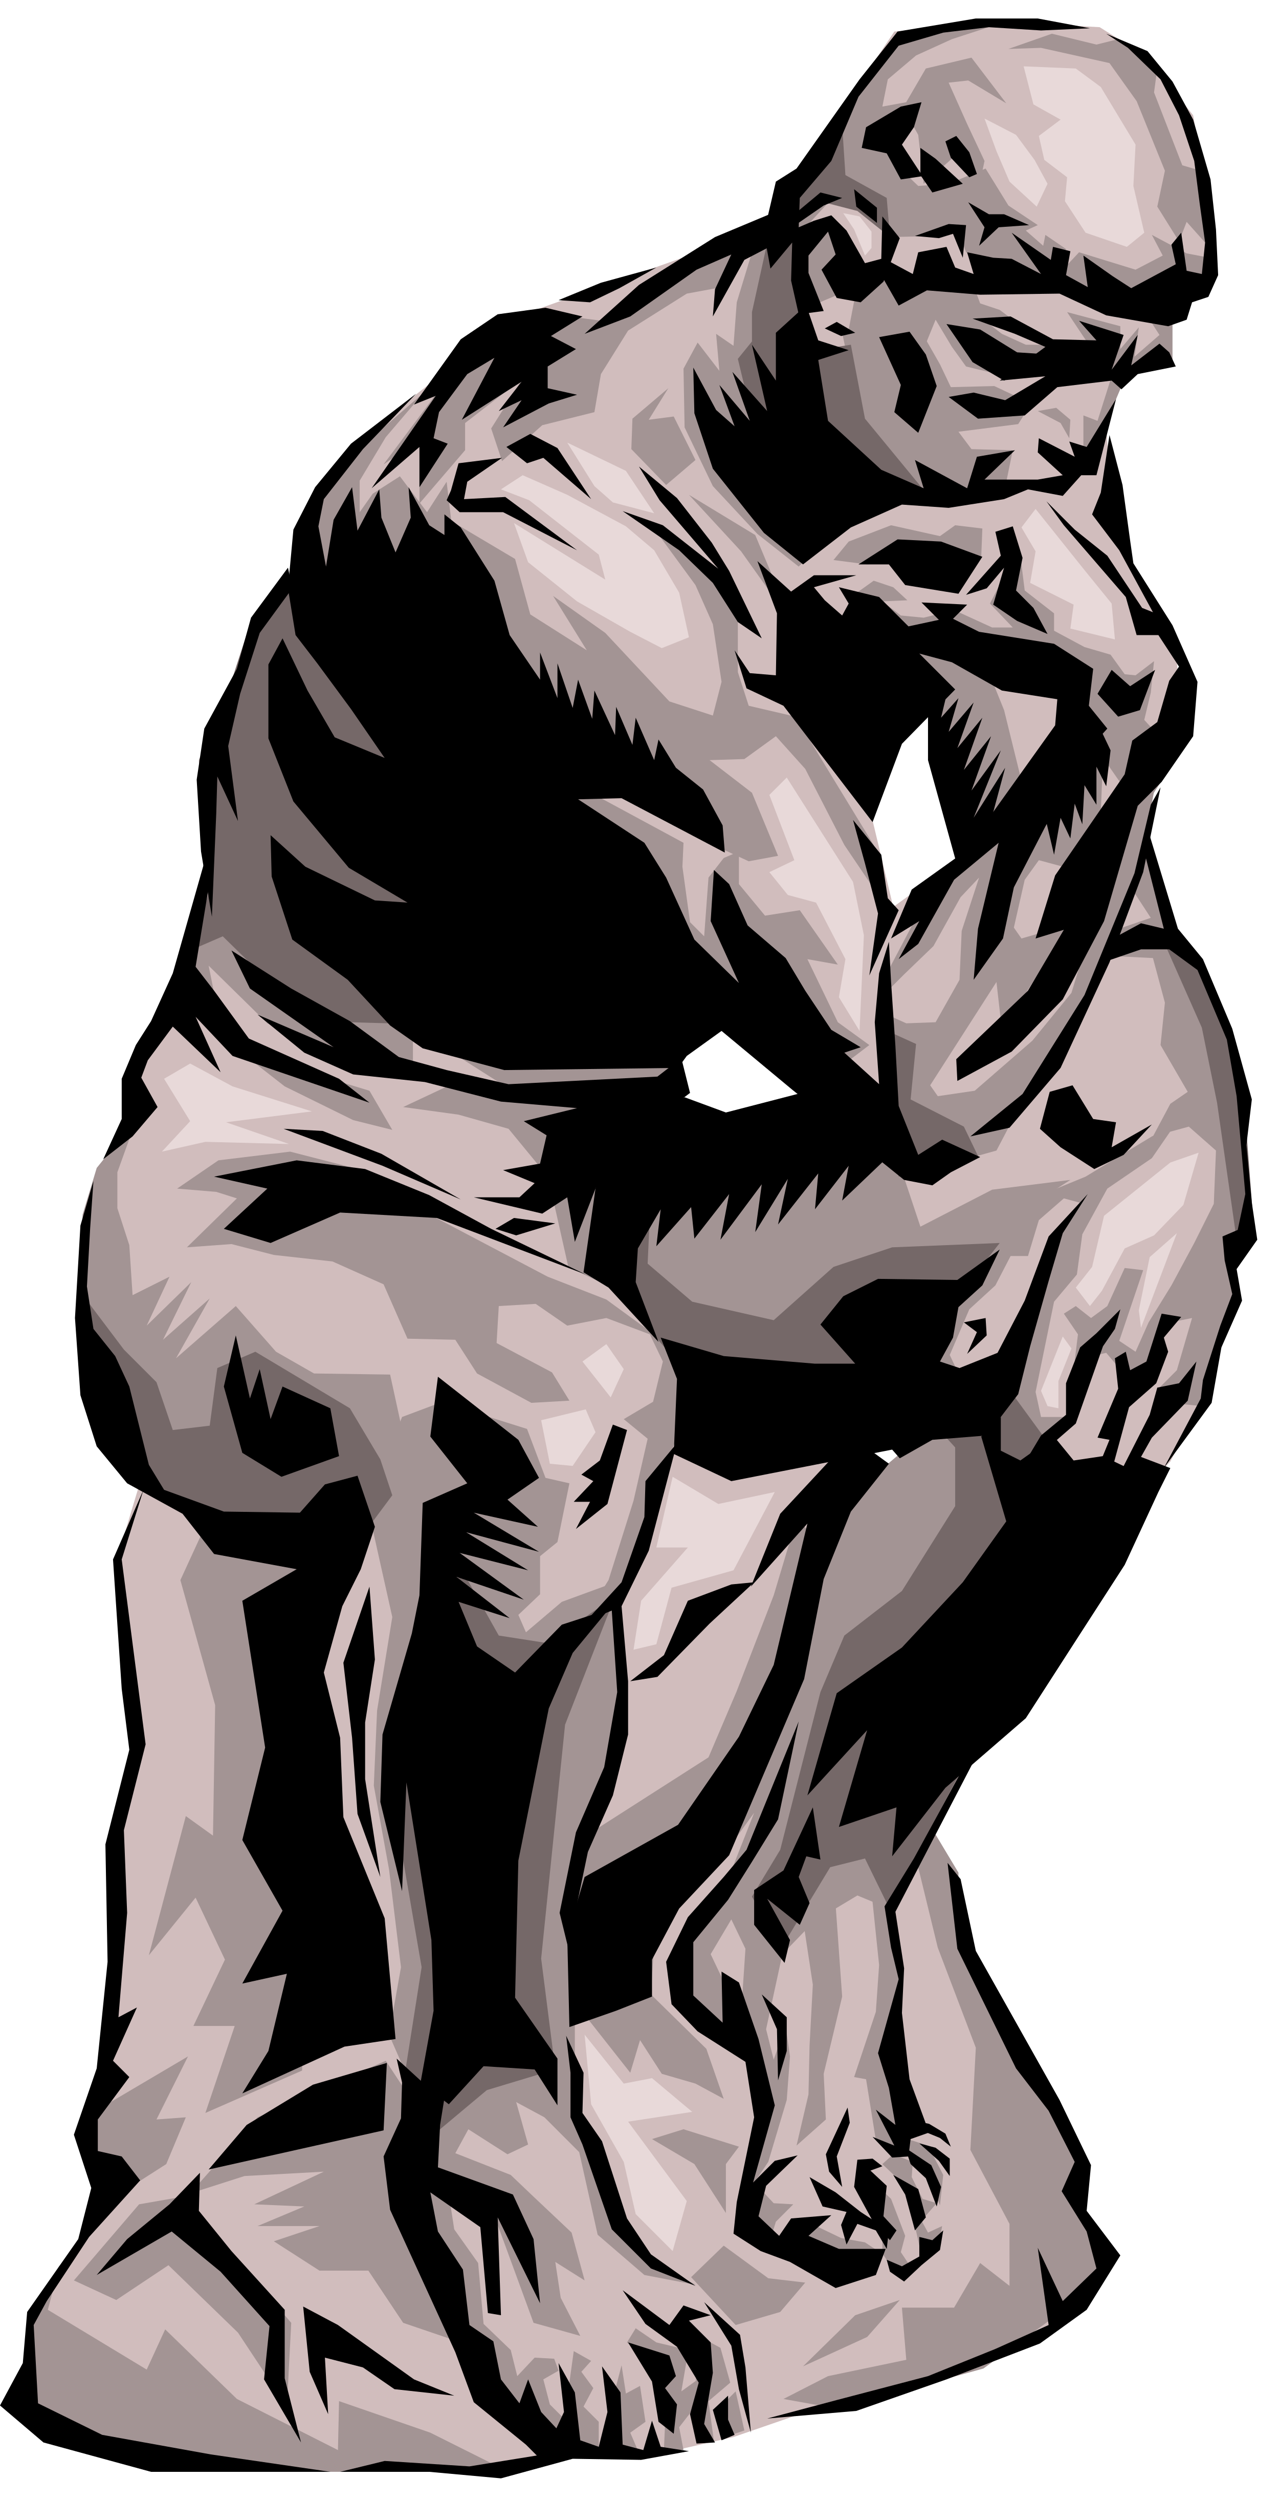<svg xmlns="http://www.w3.org/2000/svg" fill-rule="evenodd" height="364.198" preserveAspectRatio="none" stroke-linecap="round" viewBox="0 0 1177 2299" width="186.455"><style>.pen1{stroke:none}.brush1{fill:#d1bdbd}.brush2{fill:#a39494}.brush5{fill:#000}</style><path class="pen1 brush1" d="m600 834 162 189 80 331 184 43 51-53 35-66 19-146 17-101-70-158-35-137 54-105-71-30-137 6-2 180-65 47-27-113-54-45-141 158z"/><path class="pen1 brush1" d="m1055 52-43-27-89-5-100 9-112 167-66 35-172 61-135 106-63 98-115 425-47 72-1 37-38 123 9 151 45 62-22 73 17 164-20 88-7 224-7 119-58 99-14 82 62 33 132 25h254l72-19h81l57-13 61-21 111-32 128-54 47-60-51-68-117-330-68-348-188-376 261-328 227 20-4-48-57-108-7-94 17-55 37-18 9-47 32-14-4-91-11-63-43-54z"/><path class="pen1 brush2" d="m919 22-64 6-31 10-35 41-40 80-27 31 11 28 35-38 23 10 27 28 45-1 17-10 9 25 76 23 16-26-19-13-2 10-16-14 11-5-27-18-21-34-34 14-28 2-22-21-11-25 33-33-33 6 5-25 26-22 33-15 43-14z"/><path class="pen1 brush2" d="m894 53-42 10-21 36 14 25 5 45 27-24 25 22 4-19-16-34-17-38 18-2 35 21-32-42zm34-8 40-14 41 10 20-5 36 27-3 22 26 67 17 5 12 75-25-28-7 18-20-32 7-33-26-64-25-35-63-14-30 1zm132 171 10 19-25 13-52-16-15 16v19l70 18 65-26v-22l-21-4-32-17zm-361-7-21 69-3 40-16-11 3 34-20-26-13 24 1 54 26 54 41 44 38 30 36-36 74-29 79-3 8-39-38-1-12-16 55-7 12-19-34-16-40 1-10-21-24-42-25-43-29 22-6 31-6 3 4 19-40-4-6-101-34-11z"/><path class="pen1 brush2" d="m822 255 10 37 20 24 9-22 15 25 13 18 37 9 42-19-5-10h-19l-22-10-17-13h27l-12-9-18-6-6-16-74-8zm160 32 20 30 13 26 23 3 24-15 17 5v-46l-21 4 9 14-23 20 4-27-17 20v-21l-49-13zm-222-82 19 23-8 43-26 11-9-49 24-28zm212 170-17 3 21 11 8 14 1-17-13-11zm51-29-13 41-13-5v33l11-3 25-59-10-7zM767 515l31 4 105-7 1-26-25-3-14 10-45-10-39 15-14 17zm111 46 35 16h19l-21-22 15-29 13-15 4 32 27 21v16l28 15 24 7 13 18 10 1 17-13-3 29-6 25 11 12 9 38-23 35-55-79-19-39-164-49-29-31 21-15 18 6 13 12-23 1 17 13 21 2 28-7z"/><path class="pen1 brush2" d="m823 594 84 17 17 42 19 77-49 42-45-134-26-44zm118 146-74 66-24 38-29 55-5 20 23-23 27-26 25-45 17-18-16 49-2 45-22 39-27 1-20-9 3 87 26 42 49 4 25-7 31-59 57-92 42-102 15-77-21 5-55 180-36 44-53 46-34 5-7-10 61-95 5 44 63-97-45 13-7-10 10-44 13-18 26 7 31-51 2-49-41 4-33 38zM612 255l-58 40-54-7-67 32-80 107 33-22v58l42-49v-25l53-41-29 46 10 30 37-33 48-12 6-35 25-40 54-34 38-7 16-41-74 33zm3 102-33 28-1 28 32 33 27-23-20-40-23 3 18-29zm19 98 61 37 34 81-47-66-48-52z"/><path class="pen1 brush2" d="m390 361-69 60-38 43 1 81 138-10-11-92-18 28-25-33-25 16-12 17v-29l24-40 35-41z"/><path class="pen1 brush2" d="m415 479 59 35 14 51 52 33-31-50 48 34 59 63 40 13 8-31-8-53-16-36-33-45 49 27 23 47v51l10 31 43 10 72 118v40l-27-40-36-70-27-30-29 21-32 1 39 30 24 58-27 5-54-25-198-166-22-122z"/><path class="pen1 brush2" d="m529 721 100 54-1 22 7 51 13 13 4-54 14-18 14-6v30l24 29 32-5 35 50-28-5 28 58 29 21-29 22-160-110-92-138 10-14zM266 536l-32 40-51 123 7 131-27 64 38 39-9-45 54 53 83 38 51 7v-41l96 61 141 2 4-54-355-418zm-45 431 41 32 63 31 36 9-21-36-119-36z"/><path class="pen1 brush2" d="m371 1018 49-23 126 20-35 40-6 28-37-45-46-13-51-7zm-245 10-37 46-13 43-4 126 46 94 50 49 102 29 58 1 43-97-12-55-70-1-35-20-37-42-55 48 31-55-43 38 26-53-41 40 21-45-34 17-3-46-11-34v-33l18-50z"/><path class="pen1 brush2" d="m337 1077-70-18-66 8-38 26 36 3 19 6-46 45 41-3 39 10 54 6 47 21 22 50 44 1 20 31 50 27 35-2-16-26-51-27 2-34 34-2 29 20 36-7 48 18-48-35-54-21-114-60-53-37z"/><path class="pen1 brush2" d="m598 1227 12 25-9 37-27 16 22 18-13 57-23 73-30 48 49-38 52-170-6-42-20-22-7-2z"/><path class="pen1 brush2" d="m431 1297 54 17 17 45 22 5-11 54-16 13v35l-20 19 7 16 33-28 41-15 13 33-1 121-41 104v214l39 116 33 34 39 21-47-9-43-37-17-76-32-32-26-14 11 39-19 9-36-23-12 22 51 20 21 20 35 33 12 44-27-17 5 33 18 35-43-12-33-90-79-52-7-91-14-32 11-62-11-90-14-77 3-69 14-86-23-103 32-81 40-15 21 9zm74-212 18 80 50 24 42 57 140 23 77-15 48-73 39-28 27-43 39-25-72 9-66 34-18-54-60-28-264 39zm550-307-13 40 17 26-32 11-6 24 40 2 11 41-4 39 25 43-16 11-16 30 33-9 25 22-2 49-18 36-21 39-21 34-12 27-15-10 22-65-17-2-16 35-15 11-14-11-11 7 13 19-3 24 29-7 22 26 21-15 16-39 20-4-14 48-18 18 11 12 30 3 34-102-8-41 21-28-9-109-14-74-30-60-19-16-26-85z"/><path class="pen1 brush2" d="m1060 1045-61 37-56 23-49 73-48 87h37l-9-19 18-42 24-22 14-27h16l10-33 23-20 15 4-25 42-42 135-18 30 22 47 37-28 17-29h-27l-5-23 17-83 21-25 5-37 23-42 41-28 20-29-20 9z"/><path class="pen1 brush2" d="m862 1308-79 67-28 43-22-21-21 70-34 88-26 61-111 71-13 76 11 91 41 52 9-30 20 31 31 9 26 14-16-46-51-50 4-62 54-54 37-51-28 71-47 66 30 54 24 7-9-47-10-21 19-32 13 27-3 45 19 86-18 99 23-34 17-57 3-40-4-28-11 31-7-28 15-69 29-30 40-24 29 12 78-140 67-243-58-66-43 2z"/><path class="pen1 brush2" d="m736 1746 12 79-3 56-1 45-11 47 27-24-2-42 17-71-7-98-32 8zm65-16 8 77-3 43-20 60 11 2 9 56 18 11 14-35-15-62 5-69-12-79-15-4zm-105 279 16 17 18 1-16 16-6 19-18-21 6-32zm53 37 25 12 22 4 15 10-27 10-58-21 23-15zm-337-35 6 39 22 31 5 56 25 24 6 24 16-17 18 1 4 11-14 8 6 23 18 18-10 22-73-61-73-186 44 7zm116 151-5 36 11 54 17 1v-26l-14-14 9-17-11-15 9-10-16-9zm44 13-6 23 2 58 21 2-9-21 14-10-5-33-13 7-4-26zm28 1 12 54-1 22 18 1-4-21 14-18 6-28-18 13 5-29-7-11-21-5-19-13-8 13 23 22z"/><path class="pen1 brush2" d="m639 2146 24 13 9 32-20 17 5 37-15-5-3-94zm29 62 9-9 8 36-15 5-2-32zm133-204 19 18 13 34-4 15 10 15h-18l-9-14v-23l-11-45zm11-14 22 21 14 63 16-10 3-17-13 6-6-11 14-16-13-4-10-20 1-14-18-7-10 9z"/><path class="pen1 brush2" d="m832 1966 22 7 14 27-3 28-13-32-21-17 1-13zm-643-563-23 50 32 115-2 120-25-18-34 128 43-53 27 57-29 61h38l-27 80 89-39 11-492-100-9z"/><path class="pen1 brush2" d="m73 1950 100-59-29 58 27-2-18 43-64 41-16-81zm282-55-118 52-62 70 50-16 73-4-64 30 46 2-43 18h57l-42 14 42 27h45l32 48 50 17-59-161 20-56-27-41zM68 2097l60-70 40-7 100 116-4 77-45-68-64-62-48 32-39-18z"/><path class="pen1 brush2" d="m55 2083-11 41 91 55 17-37 66 64 93 47 1-45 84 29 72 36H241l-170-26-55-34 11-84 28-46zm611-18-30 29 41 44 41-12 23-27-34-4-41-30zm55 141 41-21 72-15-4-48h48l24-41 27 21v-57l-36-68 5-94-35-92-20-82 12-32 27 45v68l118 205-9 27 27 57-36 43-77 56-134 37-50-9z"/><path class="pen1 brush2" d="m787 2129-48 47 59-27 30-34-41 14zm-187-162 29-9 51 16-12 16v45l-29-45-39-23z"/><path class="pen1" d="m961 147 21 16-2 22 19 29 38 13 16-13-10-43 2-38-32-53-23-17-48-2 9 35 25 14-20 15 5 22zm-55-38 29 15 17 23 12 22-10 21-25-23-12-28-11-30zm-130 87 10 15 10 24 6-7v-15l-11-14-15-3zm-627 863 26-28-24-39 24-14 39 21 73 23-79 10 58 20-77-2-40 9zm349 247 41-10 9 21-21 31-21-2-8-40zm60-70-22 16 26 33 12-26-16-23zm61 122-15 65h29l-43 49-7 45 21-5 14-52 57-16 38-72-52 11-42-25zm-81 513 6 64 30 53 11 48 34 34 13-46-54-73 59-9-37-31-26 5-36-45zM487 460l64 50 6 23-84-52 13 36 45 36 49 28 29 15 25-10-9-41-23-39-26-22-54-29-41-18-20 13 26 10zm35-53 25 40 17 15 38 10-26-39-54-26zm202 308-16 16 23 60-23 11 17 21 26 7 27 52-6 35 19 31 4-88-10-49-61-96zm229-247-13 17 13 22-5 29 40 20-3 22 41 10-3-33-26-32-44-55zm124 601-61 49-11 47-15 19 13 17 11-14 21-39 27-12 27-28 14-48-26 9zm6 65-25 22-10 49 2 16 33-87zm-105 95-20 50 6 14 10 2v-25l12-30-8-11z" style="fill:#e8d9d9"/><path class="pen1" d="m599 1096-3 66 41 35 75 17 55-49 54-18 99-4-96 122-173 19-98-112 46-76zm260 213 20 22v54l-49 78-53 41-22 52-37 145-26 43 26 49 46-76 32-8 22 45 83-157 99-189-36-82-38-52-67 35zm-293 159-46 118-22 215 13 102-63 19-49 41-28-46 17-108-25-145 36-87 24-137 36 64 45 7 62-43zM71 1184l43 57 30 30 15 44 34-4 7-53 35-15 87 52 28 47 11 33-35 47-124-9-95-66-36-163zm208-665-49 55-37 114v131l-18 55 30-13 47 46 70 33 69 2 3-164-30-161-85-98zm531 426 33 15-5 51 49 25 13 27-73 19-17-137zm261-79 35 79 14 69 19 133 14-29-8-104-23-84-26-55-25-9zM738 324l45-7 13 68 56 68-75-2-39-127zm-9-111 9 87-23 85-22 3-14-58 13-16v-27l17-77 20 3zm46-98 3 46 38 21 3 36-30-24-31-8-41 18 6-29 52-60z" style="fill:#756868"/><path class="pen1 brush5" d="m1003 26-48-9h-57l-72 12-35 44-58 82-19 12-11 47 6 33 20-24-1 35 7 31 23-3-14-35v-16l18-22 7 21-13 14 14 26 22 4 21-19 15-40-16-20-1 39-15 4-17-30-14-14-16 5-14 6 1-27 29-34 25-59 37-47 41-12 42-5 48 3 45-2z"/><path class="pen1 brush5" d="m845 232 26-5 8 19 17 6-6-20 24 5 17 1 27 14-27-38 36 25 2-12 16 4-4 22 20 11-4-29 27 19 17 11 41-22-4-18 9-11 5 35 14 3 3-29-5-36-5-39-14-42-17-33-30-29-20-13 38 16 23 28 19 35 16 55 5 46 2 42-9 20-15 5-5 16-17 6-57-10-43-20-73 1-49-4-26 14-16-28 3-15 26 14 5-20zm-132-37-55 23-70 44-50 45 42-16 61-43 32-14-15 32-2 25 29-52 27-14 1-30zm-109 51-51 14-39 16 29 2 27-13 34-19zm34 92 1 42 17 51 47 59 36 29 44-34 47-21 43 3 51-8 22-9 32 6 17-19h14l18-70-27 44-16-5 5 14-33-17-1 13 23 21-23 4h-49l28-27-35 6-9 29-48-26 8 26-39-17-49-45-9-56 28-9-28-9-10-29-7 2-22 20v44l-22-33 14 61-32-36 16 45-28-33 14 38-17-15-21-39z"/><path class="pen1 brush5" d="m895 293 35-2 39 21 40 1-16-18 41 13-11 32 24-32-6 28 26-20 9 8 6 13-35 7-15 14-9-8-50 6-30 26-43 3-27-20 23-4 29 7 37-22-42 4 42-31-28-12-39-14z"/><path class="pen1 brush5" d="m871 298 31 5 34 21 30 2-42 24-29-17-24-35zm-34 7-28 5 20 44-6 25 22 19 17-43-10-29-15-21zm-47 214h28l15 19 49 8 22-34-38-14-40-2-36 23zm-2 10h-39l-21 15-31-28 18 48-1 57-24-2-14-21 11 35 34 16 82 107 27-72 49-50-33-33 30 8 46 26 51 8-2 24-83 116-49 35-19 45 26-16-19 35 18-14 33-59 41-34-19 79-4 47 27-38 10-47 29-56 38-69 19-21-17-21 4-34-36-23-69-11-24-12 13-13-42-2 16 16-28 6-27-27-37-9 9 15-6 11-16-14-10-12 39-11zm128-40 16-5 9 29-6 30 16 16 13 24-28-12-22-15 10-34-16 19-19 6 32-36-5-22z"/><path class="pen1 brush5" d="M854 649v50l26 94 31-35 14-52-29 46 25-62-27 37 18-50-25 31 17-48-23 28 15-42-23 27 9-31-16 18 6-25-18 14z"/><path class="pen1 brush5" d="m963 461 26 26 30 24 32 48 10 4-31-57-25-33 8-20 8-53 12 46 7 51 3 21 36 57 23 52-4 50-29 42-22 22-31 106-38 72-47 48-50 27-1-20 66-63 33-56-26 8 18-58 64-93 7-31 23-17 11-38 9-13-19-29h-20l-10-35-57-66-16-22z"/><path class="pen1 brush5" d="m1023 616-13 22 19 21 20-6 14-37-23 15-17-15zm-62 132 9 38 6-34 9 19 4-32 7 19 2-36 11 18v-35l9 18 4-33-10-21-51 79zm107-24-16 78-31 83-45 97-47 55-36 8 48-39 57-91 46-112 15-63 9-16z"/><path class="pen1 brush5" d="m902 1064-27 14-17 12-26-5-103-83-65-54-32 23-8 11-160 2-75-20-30-21-39-42-51-37-19-58-1-38 32 29 64 31 30 2-54-32-51-61-23-58v-68l13-24 23 48 25 43 46 19-31-45-31-42-20-26-7-43 5-54 20-39 33-40 60-46-49 51-36 46-5 25 7 37 7-43 17-30 5 40 20-38 2 26 13 32 14-32-2-28 19 35 14 9v-19l15 12 31 49 14 50 28 41v-25l16 42v-32l14 41 5-26 13 36 2-26 19 41 1-26 15 35 3-25 17 39 4-19 16 26 25 20 18 33 2 25-95-50-40 1 61 40 20 32 26 57 41 40-26-57 3-47 14 13 17 38 35 30 18 30 24 36 27 16-15 5 32 29-4-57 4-45 9-29 2 37 4 59 3 55 18 45 22-14 35 16z"/><path class="pen1 brush5" d="m536 291-34-8-44 6-34 23-43 60 20-8-59 85 44-38v37l26-40-13-5 5-24 26-35 25-15-30 57 55-35-21 27 21-10-17 25 42-22 26-8-27-6v-20l26-16-23-12 29-18zm-70 120 22-12 25 13 31 47-44-38-15 5-19-15z"/><path class="pen1 brush5" d="m415 451 7-25 40-5-32 22-3 16 38-2 66 49-68-35h-40l-12-11 4-9zm173-22 19 31 54 63-51-40-37-13 52 36 31 30 23 36 22 15-30-62-16-26-32-41-35-29zm197 325 26 32 6 40 10 11-27 60 8-57-12-46-11-40zm272 11 27 89 23 28 27 64 18 65-5 42 5 53 5 34-19 27 5 29-19 43-9 51-44 60 34-64 2-17 16-50 11-29-7-31-2-22 14-6 7-33-8-90-9-52-27-64-26-19h-26l-35 12 11-23 24-13 21 5-18-71 4-18z"/><path class="pen1 brush5" d="m966 1004-9 34 19 17 31 20 27-13 26-28-37 21 4-23-21-3-19-31-21 6zm35 94-36 39-22 59-25 48-35 14-18-6 12-22 5-28 22-20 16-33-39 28-73-1-32 16-21 26 32 36h-37l-84-7-58-17 15 38-3 69 53 25 148-29 7 8 30-17 50-4 29-38 11-44 17-60 13-44 23-36zm30 106-22 22-15 13-13 33v29l-23 19-21 35 53-46 25-71 11-16 5-18zM829 98l-32 19-4 19 23 5 13 24 20-3-19-29 11-16 7-23-19 4z"/><path class="pen1 brush5" d="M847 136v25l11 16 28-8-25-23-14-10zm33-11-10 5 5 15 17 18 7-3-7-20-12-15zm-94 49 2 16 19 15v-14l-21-17zm56 43 22 2 13-4 9 22 3-30-16-1-31 11zm49-31 15 23-5 17 18-17 28-2-23-10h-14l-19-11zM759 302l11-6 17 10-13 3-15-7zm-28-105 24-20 20 5-17 7-29 20 2-12zM265 522l-34 46-13 47-30 55-7 47 4 66 10 60 4-95 1-34 19 41-9-69 11-48 18-56 30-41-4-19z"/><path class="pen1 brush5" d="m190 786-31 109-20 44-14 22-13 31v37l-17 37 27-21 23-27-15-27 6-16 23-31 44 42-23-51 34 36 126 43-28-22-83-37-32-44-17-22 14-85-4-18z"/><path class="pen1 brush5" d="m237 933 43 35 45 20 66 7 70 18 70 6-49 12 21 13-6 26-34 6 29 12-14 13h-42l63 15 23-15 7 41 31-80 75-57-8-32-22 17-137 7-57-13-44-12-45-33-54-30-55-35 17 35 77 54-70-30zm24 105 91 34 72 31-73-42-54-21-36-2z"/><path class="pen1 brush5" d="m456 1130 17-10 38 5-36 11-19-6zm174-121 38 14 89-23 61 63-43 41 6-32-31 40 3-33-37 47 9-42-30 49 6-44-38 51 8-42-32 41-3-29-32 36 4-34-21 36-2 31 21 55-46-50-23-14 14-98 35-43 44-20zm-544 77-12 41-5 85 5 71 15 47 28 34 51 28 29 37 76 14-50 29 21 135-21 85 37 65-37 67 41-9-17 71-24 39 94-43 47-7-10-111-38-93-3-73-15-60 17-61 17-34 13-39-16-47-30 8-23 26-70-1-55-20-14-23-18-72-13-28-20-25-6-39 3-54 3-43zm688 228 44 32-35 44-25 62-18 92-69 162-46 49-25 47v34l-33 13-43 15-2-84 16-54 86-48 56-81 32-66 31-130-52 58 27-67 54-58 2-20z"/><path class="pen1 brush5" d="m673 1457-40 15-22 50-31 24 25-4 48-49 41-38-21 2zm393-85-31 67-42 65-49 76-74 64-49 63 4-45-53 18 26-89-55 60 27-94 60-42 56-60 40-56-23-78 18-18v31l18 9 31-22 18 22 27-4 27 13 6-13 29 11-11 22zm-869-290 76-15 63 8 59 24 57 31 87 42-137-52-89-5-64 28-43-13 40-37-49-11zm20 146-11 47 17 61 36 22 53-19-8-44-44-20-11 30-10-46-9 27-13-58zm186 38-7 55 34 43-41 18-3 85-7 35-27 93-2 62 20 82 4-100 23 145 2 65-12 66 26 20 32-35 47 3 21 33v-43l-39-56 3-126 28-140 22-51 33-40-43 14-43 44-35-24-17-41 47 15-49-38 62 21-59-43 63 16-57-35 67 18-60-36 59 13-28-25 29-20-19-35-74-58zm-63 193 5 67-9 58v52l14 90-21-58-5-70-8-69 24-70zm224-149-12 33-17 13 11 6-18 19h15l-13 25 29-23 18-68-13-5z"/><path class="pen1 brush5" d="m623 1327-26 99-25 51 6 69v49l-14 56-23 52-14 67v38l-12-49 15-74 26-60 12-69-5-75-24 10 33-36 21-60 1-33 29-35zm112 256-48 118-21 25-33 37-20 41 5 39 24 25 44 28 8 51-16 78-3 29 25 16 27 10 42 24 37-12 9-24h-43l-28-12 21-19-37 3-11 16-19-18 7-28 29-28-21 5-20 20 20-71-15-61-18-52-16-10 1 47-27-25v-49l32-39 22-35 24-39 19-90z"/><path class="pen1 brush5" d="m748 1662-27 58-27 18v32l28 35 5-21-21-38 30 24 9-20-10-24 7-19 13 3-7-48zm-47 172 23 21v31l-8 27-1-47-14-32zm-180 38 16 34-1 37 18 26 23 71 22 33 41 29-41-16-36-36-27-78-11-25v-41l-4-34zm-151 43-1 33-16 35 6 49 60 131 17 46 48 39 10 10-62 10-78-5-41 10h82l66 6 66-18 63 1 44-8-26-4-8-24-8 27-19-5-2-48-17-24 5 42-8 32-17-6-5-44-15-27 5 45-7 15-14-15-12-30-8 22-17-22-7-35-22-15-6-51-23-35-7-36 46 32 7 79 12 2-3-90 39 79-6-59-19-41-69-25 2-39 5-31-21-8-24-22 5 22z"/><path class="pen1 brush5" d="m578 2154 22 36 6 37 14 11 3-27-11-15 10-11-6-19-38-12z"/><path class="pen1 brush5" d="m573 2106 21 31 29 21 20 33-8 29 6 27 17-1-10-17 8-47-2-28-20-20 20-5-25-9-13 18-43-32z"/><path class="pen1 brush5" d="m670 2203-14 13 8 28 12-5-6-14v-22zm-22-86 33 30 5 30 5 60-11-40-7-40-25-40zm131-53-5-18 5-12-22-5-12-27 24 14 23 18 26 17-2 17-10-17-17-6-10 19zm115-452-53 97-27 44 6 38 7 29-19 68 10 32 6 34-18-14 17 33-20-8 18 19 15-1 2-16 17-6-18-49-7-61 2-41-8-52 76-146h-6zm-538 285-3 62-161 36 35-41 61-37 68-20zm424 41-20 43 3 16 12 14-5-28 12-31-2-14z"/><path class="pen1 brush5" d="m789 1986-3 25 18 33 15 16 6-9-12-13 3-28-15-14 11-4-9-7-14 1zm33 14 11 18 9 33 10-12-7-26-23-13zm16-10 14 13 10 26 4-18-9-20-24-16 5 15zm-22 88 14 6 16-9v-18l12 3 10-9-3 18-17 14-16 15-13-9-3-11zm30-107 18 16 10 14v-16l-13-10-15-4zm2-12 17 7 10 8-5-12-15-9-10-2 3 8zm-716-589-28 64 8 119 7 56-22 87 2 108-10 98-21 61 16 49-12 47-47 67-4 47-21 39 40 34 99 27h165l-110-16-100-18-59-29-4-72 12-22 39-59 47-52-17-22-22-5v-29l29-39-15-15 22-49-17 9 8-96-3-76 20-79-22-170 20-64z"/><path class="pen1 brush5" d="m184 1998-28 29-39 32-28 33 69-40 45 37 45 50-5 49 34 58-15-59v-63l-49-54-30-37 1-35zm95 123 32 17 70 50 37 15-55-6-29-20-35-9 3 52-17-39-6-60zm427 103 64-17 84-22 62-25 49-22-10-71 23 49 31-30-9-34-23-37 12-27-24-47-30-39-54-110-9-79 12 15 14 66 77 137 29 60-4 42 31 41-31 50-43 31-86 33-83 29-82 7zm320-975 3 28-19 45 11 2-9 22 12 3 15-55 25-22 11-29-4-13 16-19-18-3-14 44-15 8-4-17-10 6zm75 3-16 20-20 4-7 25-29 57 9 3 22-39 33-34 8-36zm-214-36 20-4 1 16-18 17 9-20-12-9z"/></svg>
